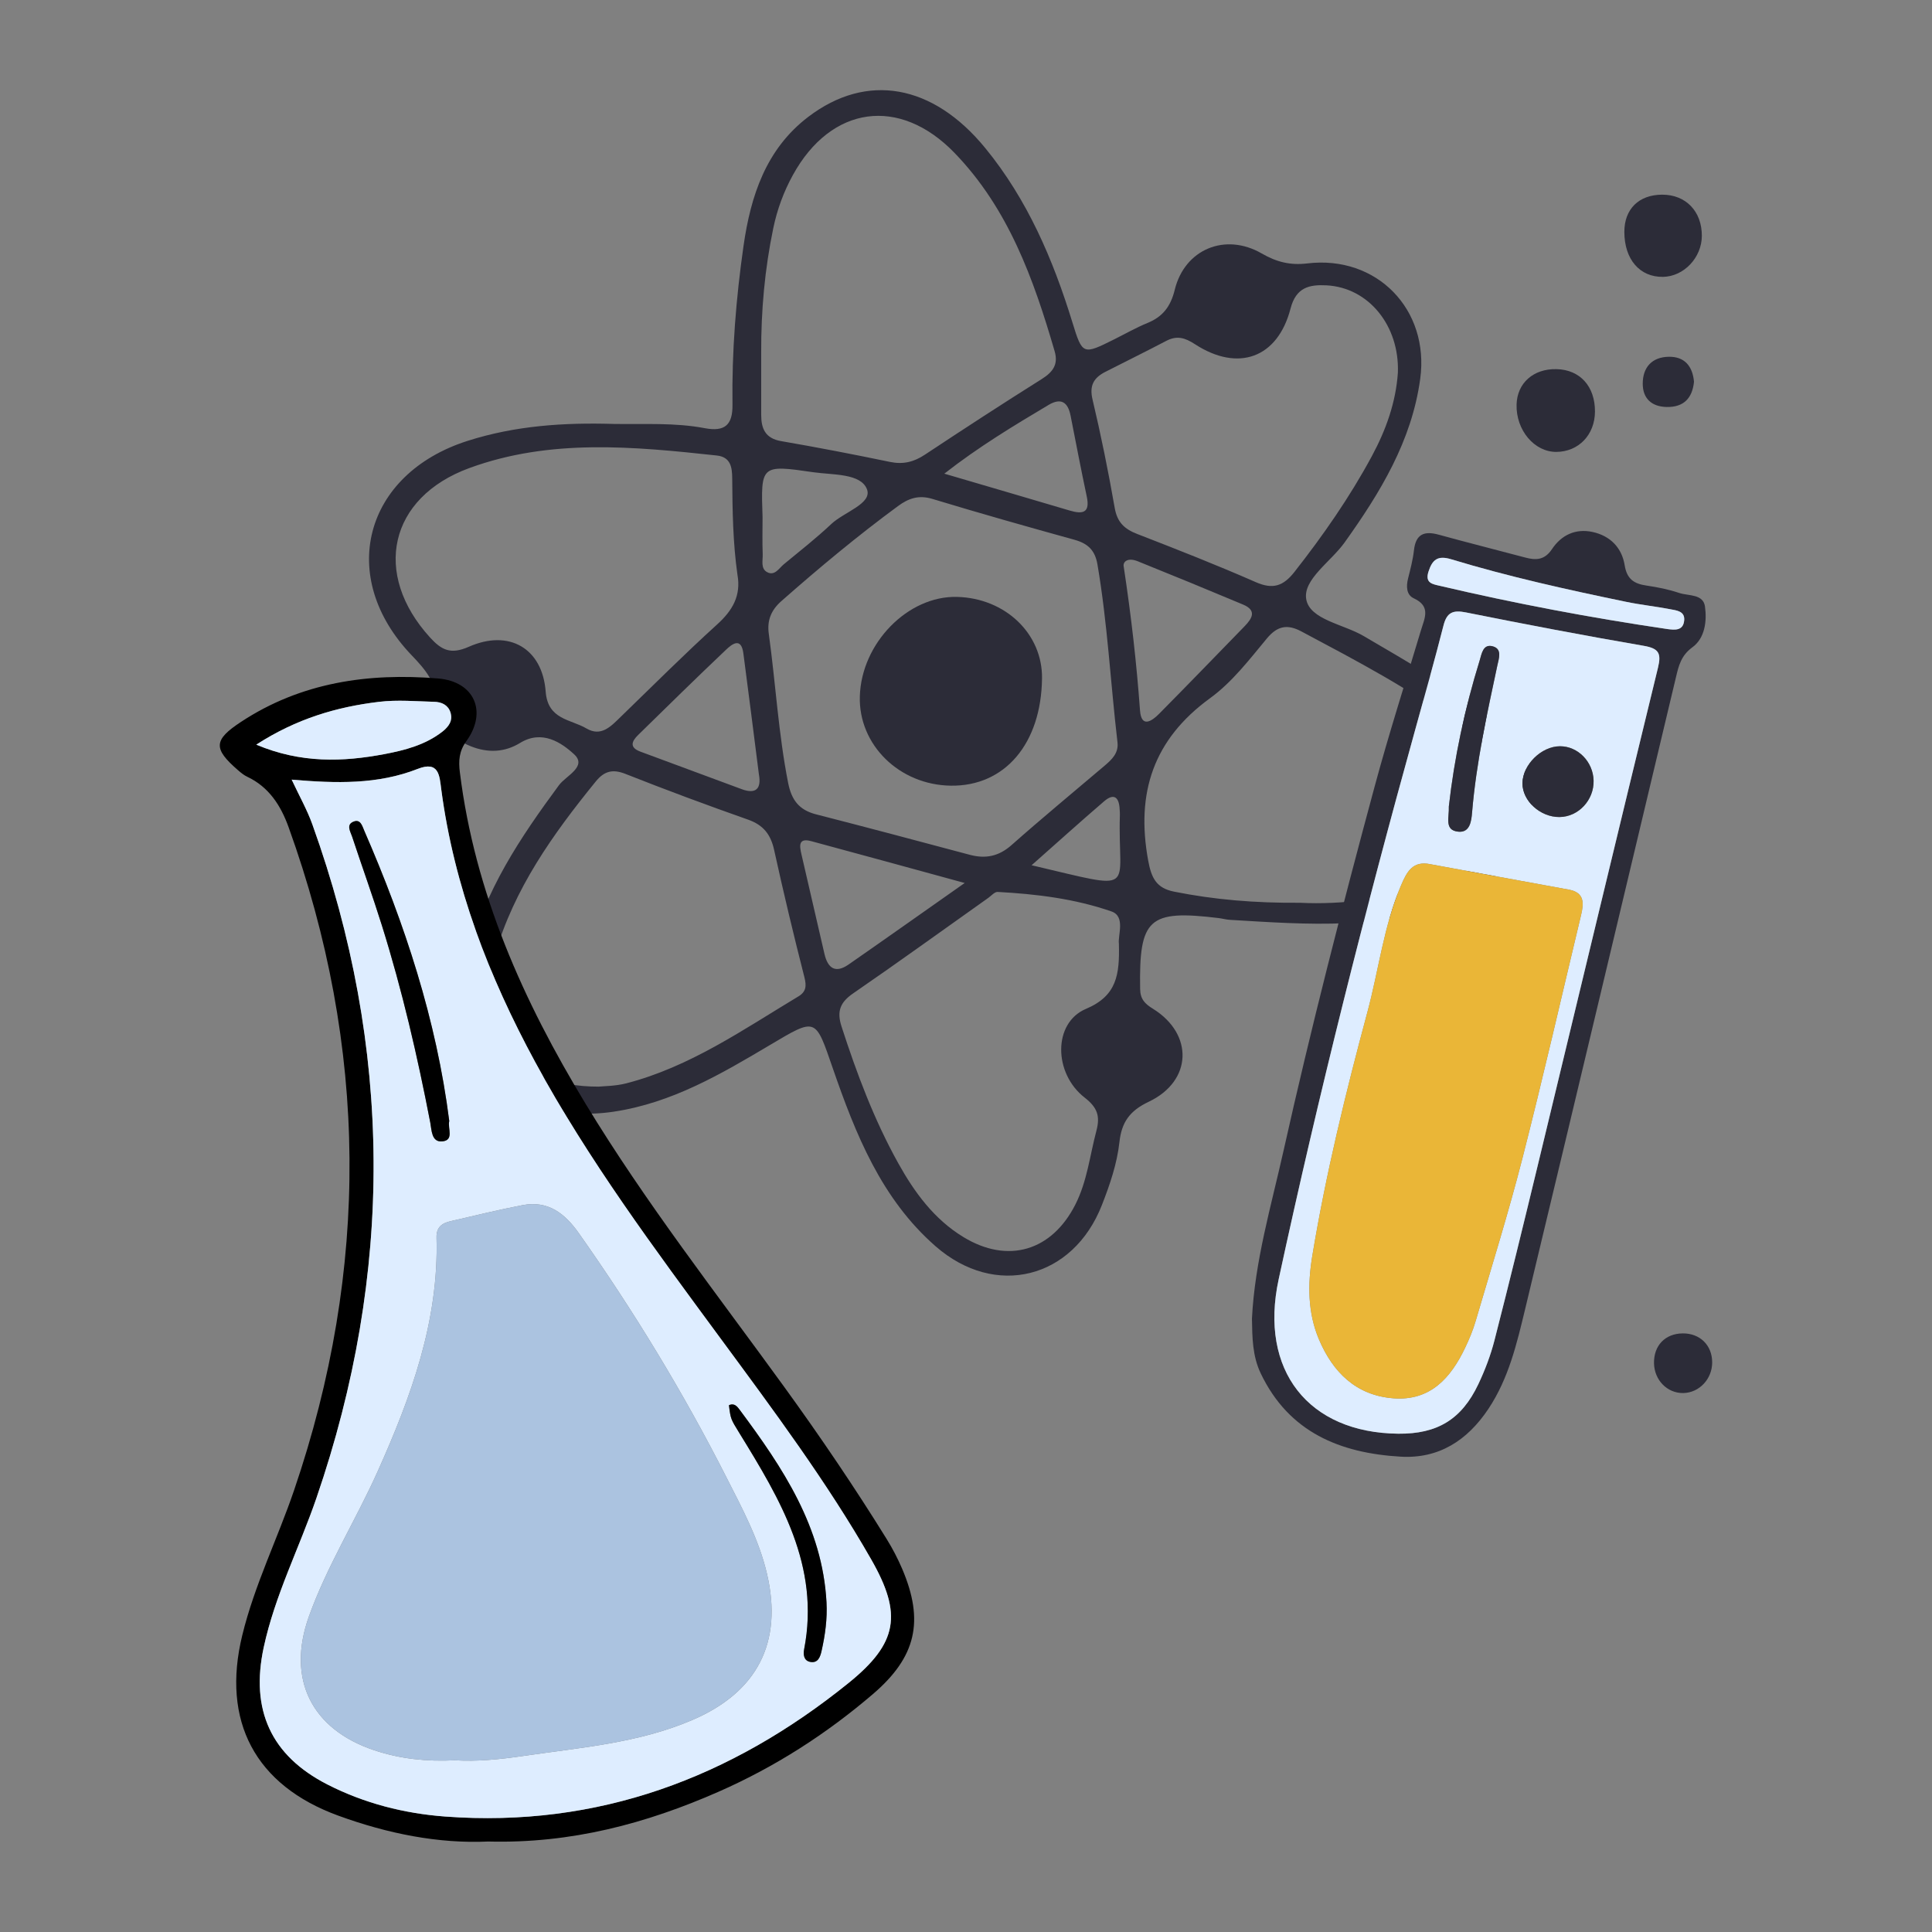 <?xml version="1.0" encoding="utf-8"?>
<!-- Generator: Adobe Illustrator 28.0.0, SVG Export Plug-In . SVG Version: 6.00 Build 0)  -->
<svg version="1.2" baseProfile="tiny" id="Слой_1"
	 xmlns="http://www.w3.org/2000/svg" xmlns:xlink="http://www.w3.org/1999/xlink" x="0px" y="0px"
	 viewBox="0 0 998.4 998.4" overflow="visible" xml:space="preserve">
<rect x="0" y="0" width="998.4" height="998.4" fill="#808080" stroke="none"/>
<g>
	<g>
		<path fill="#2C2C38" d="M317.193,219.078c15.676,0.264,31.467-0.761,46.981,2.186
			c10.345,1.965,14.493-1.612,14.351-12.134
			c-0.371-27.496,1.819-54.868,5.709-82.073
			c3.696-25.852,11.612-49.992,33.376-66.608
			c30.281-23.119,64.453-17.008,91.51,16.021
			c21.816,26.631,35.075,57.613,45.097,90.219
			c5.163,16.798,5.43,16.716,21.597,8.662c5.71-2.844,11.276-6.04,17.166-8.442
			c7.96-3.246,12.006-8.598,14.095-17.158
			c5.106-20.916,26.042-29.69,44.936-18.771
			c7.676,4.436,14.771,6.206,23.574,5.147
			c35.829-4.31,63.238,23.721,58.339,59.663
			c-4.375,32.096-20.685,58.815-39.107,84.586
			c-7.064,9.882-21.621,19.142-19.786,29.345
			c1.889,10.509,19.195,12.813,29.609,18.931
			c21.577,12.676,43.402,24.949,62.919,40.766
			c36.836,29.851,30.731,76.751-12.995,95.336
			c-38.33,16.291-78.818,12.994-119.03,10.588
			c-1.949-0.117-3.868-0.675-5.815-0.912
			c-36.16-4.402-41.125,0.198-40.53,36.673c0.086,5.249,2.451,7.62,6.603,10.188
			c21.091,13.042,20.417,37.367-2.172,48.07
			c-9.923,4.702-14.005,10.649-15.127,20.806
			c-1.241,11.237-4.919,21.954-9.041,32.508
			c-14.894,38.137-55.076,48.381-85.989,21.347
			c-28.04-24.521-41.345-57.982-53.09-91.939
			c-9.105-26.323-8.362-26.375-32.566-11.998
			c-25.32,15.04-50.637,29.896-80.645,34.397
			c-52.136,7.82-87.324-29.915-74.856-81.005
			c8.096-33.177,26.672-60.763,46.575-87.748c3.548-4.81,14.708-9.566,7.822-15.919
			c-6.621-6.108-16.609-12.834-27.935-5.883
			c-7.99,4.904-16.64,5.253-25.462,1.728
			c-10.012-4-16.863-11.356-17.301-21.82
			c-0.461-10.997-6.118-17.771-13.092-25.023
			c-39.052-40.601-24.813-93.894,28.684-110.974
			C266.43,219.909,291.564,218.321,317.193,219.078z M393.361,182.127
			c0,10.775-0.011,21.55,0.004,32.325c0.01,7.079,2.138,12.097,10.28,13.502
			c18.813,3.246,37.568,6.871,56.262,10.75c6.771,1.405,12.3,0.069,17.983-3.695
			c20.002-13.248,40.111-26.344,60.425-39.108
			c5.739-3.606,8.694-7.507,6.699-14.364
			c-10.875-37.388-23.904-73.731-51.729-102.511
			c-28.423-29.398-63.8-24.487-83.547,11.43
			c-4.739,8.619-8.101,17.737-10.125,27.452
			C395.194,139.113,393.282,160.503,393.361,182.127z M671.857,466.527
			c21.823,1.091,45.624-2.088,68.696-9.173
			c18.572-5.703,34.214-15.962,37.969-36.876
			c3.616-20.141-8.149-33.287-22.857-44.424
			c-25.895-19.608-54.598-34.543-83.139-49.747
			c-7.027-3.743-12.278-3.082-17.829,3.613
			c-9.047,10.911-17.993,22.617-29.286,30.819
			c-29.447,21.387-38.454,49.027-32.078,83.9
			c1.667,9.118,4.234,14.298,13.38,16.132
			C627.433,464.926,648.339,466.699,671.857,466.527z M309.344,561.541
			c2.59-0.286,8.614-0.239,14.251-1.693c32.902-8.484,60.421-27.762,88.982-44.928
			c3.994-2.4,4.289-5.334,3.116-9.922c-5.585-21.839-10.808-43.78-15.652-65.796
			c-1.759-7.995-5.57-12.858-13.458-15.639
			c-21.268-7.498-42.423-15.35-63.393-23.643
			c-6.691-2.646-11.02-1.365-15.319,3.926
			c-22.082,27.172-42.231,55.335-52.131,89.679
			C244.427,532.767,265.512,561.629,309.344,561.541z M577.469,383.493
			c-3.578-30.591-5.143-61.404-10.34-91.83
			c-1.273-7.454-5.071-10.846-11.977-12.756
			c-24.514-6.782-48.995-13.708-73.333-21.09
			c-7.017-2.128-12.286-0.314-17.701,3.667
			c-20.925,15.382-40.842,31.975-60.322,49.135
			c-5.357,4.719-7.45,10.057-6.51,16.863c3.544,25.672,4.969,51.601,10.002,77.112
			c1.739,8.816,5.66,13.974,14.33,16.203
			c26.535,6.82,53.02,13.839,79.486,20.923c8.228,2.202,15.034,0.829,21.644-5.024
			c15.75-13.948,31.988-27.344,48.028-40.965
			C574.575,392.504,578.182,389.167,577.469,383.493z M381.088,296.953
			c-2.339-16.451-2.577-33.086-2.701-49.728
			c-0.042-5.683-0.75-11.051-7.998-11.836
			c-42.958-4.651-86.061-8.804-127.821,6.481
			c-41.627,15.236-50.313,54.69-20.305,87.597
			c5.92,6.491,10.646,8.907,20.008,4.764
			c20.805-9.208,38.035,0.801,39.719,23.175
			c1.095,14.557,12.896,14.219,21.054,19.029
			c7.655,4.514,12.709-1.138,17.727-5.997c16.524-16,32.787-32.293,49.819-47.736
			C378.571,315.466,383.037,307.831,381.088,296.953z M578.213,487.675
			c-0.612-4.315,3.518-14.113-3.814-16.662
			c-18.859-6.556-38.836-9.023-58.838-10.088
			c-1.57-0.084-3.286,1.973-4.883,3.106
			c-23.212,16.456-46.27,33.137-69.714,49.257
			c-6.759,4.648-8.652,9.234-6.078,17.189c7.874,24.33,16.825,48.197,29.262,70.567
			c8.398,15.106,18.555,29.012,33.71,38.234
			c23.043,14.022,45.688,7.205,57.862-16.82
			c6.114-12.065,7.472-25.313,10.857-38.073c1.998-7.532,0.626-11.975-6.061-17.175
			c-16.184-12.585-16.366-38.659,0.648-45.836
			C577.234,514.592,578.604,503.614,578.213,487.675z M722.384,192.551
			c0.864-24.245-15.117-43.965-36.893-45.095
			c-8.773-0.455-15.727,0.968-18.575,11.977
			c-6.622,25.6-27.083,32.99-49.466,18.399
			c-5.154-3.36-9.313-4.538-14.79-1.661
			c-10.414,5.471-20.987,10.639-31.461,15.997
			c-5.856,2.995-8.355,6.928-6.626,14.223
			c4.404,18.579,8.2,37.324,11.484,56.135
			c1.285,7.36,5.007,10.857,11.573,13.404
			c20.556,7.974,41.103,16.026,61.282,24.894
			c8.868,3.897,14.242,2.092,20.029-5.284
			c14.867-18.948,28.571-38.626,39.992-59.815
			C716.187,222.262,721.34,208.012,722.384,192.551z M580.643,292.392
			c4.08,26.917,6.73,50.766,8.483,74.75c0.671,9.176,6.066,5.566,9.795,1.804
			c14.851-14.985,29.498-30.171,44.218-45.285c3.92-4.026,6.482-8.199-0.752-11.238
			c-18.086-7.599-36.236-15.048-54.433-22.376
			C582.943,288.028,580.453,290.146,580.643,292.392z M498.527,456.301
			c-28.694-7.835-54-14.806-79.347-21.627c-6.8-1.83-5.978,2.618-5.028,6.756
			c3.937,17.146,7.942,34.278,11.879,51.424c1.712,7.456,5.602,10.358,12.494,5.57
			C457.673,485.125,476.696,471.647,498.527,456.301z M392.19,400.271
			c-2.669-20.882-5.273-41.772-8.038-62.64c-1.142-8.621-5.932-4.738-8.975-1.854
			c-15.294,14.492-30.322,29.266-45.377,44.009
			c-3.303,3.234-4.761,6.46,1.181,8.651
			c17.468,6.44,34.904,12.966,52.374,19.401
			C390.661,410.527,393.512,407.537,392.19,400.271z M487.993,244.776
			c22.755,6.685,43.793,12.827,64.805,19.059c6.721,1.993,10.629,1.256,8.803-7.282
			c-2.97-13.89-5.603-27.851-8.364-41.785c-1.364-6.887-4.864-9.389-11.383-5.502
			C523.874,219.985,505.929,230.762,487.993,244.776z M394.069,267.32
			c0,6.35-0.179,12.707,0.074,19.047c0.13,3.245-1.211,7.509,2.39,9.355
			c3.86,1.978,6.024-2.071,8.504-4.112c8.297-6.83,16.771-13.493,24.586-20.847
			c6.535-6.149,21.224-10.512,18.411-17.903c-3.179-8.354-17.757-7.377-27.722-8.827
			C393.155,240.08,393.127,240.27,394.069,267.32z M533.101,447.133
			c56.152,13.125,44.337,13.776,45.623-26.006
			c0.031-0.971-0.069-1.947-0.117-2.92c-0.298-6.078-2.821-8.604-8.065-4.099
			C558.099,424.799,545.917,435.794,533.101,447.133z"/>
		<path fill="#2C2C38" d="M538.487,350.535c-0.396,33.75-19.195,55.871-47.144,55.476
			c-26.605-0.377-47.712-21.091-47.006-46.131c0.775-27.49,24.824-52.089,50.268-51.42
			C519.563,309.116,538.757,327.519,538.487,350.535z"/>
	</g>
	<g>
		<path d="M466.182,810.654c-2.26-5.28-4.95-10.44-7.98-15.33
			c-16.62-26.84-34.34-52.94-52.86-78.5
			c-34.99-48.28-71.74-95.3-102.73-146.42
			c-32.24-53.16-57.23-108.9-64.97-171.3
			c-0.74-5.96-0.45-10.85,3.39-16.15
			c10.89-15.07,4.23-30.78-14.67-32.34c-36-2.97-70.75,1.99-101.79,22.42
			c-14.27,9.39-14.47,13.82-1.53,25.02c1.45,1.26,2.98,2.53,4.69,3.33
			c11.3,5.32,17.42,15,21.41,26.09c41.05,113.86,41.92,228.1,2.83,342.65
			c-8.56,25.1-20.46,49-26.77,74.93c-10.84,44.46,6.69,77.56,49.61,93.22
			c25.58,9.33,51.82,14.56,77.49,13.37c42.93,1.12,81.76-9.33,119.09-25.75
			c29.04-12.77,55.6-29.79,79.73-50.46
			C473.422,856.334,477.772,837.744,466.182,810.654z M132.432,384.814
			c20.85-13.46,41.67-19.52,63.47-22.13c9.48-1.14,19.21-0.25,28.82,0
			c3.62,0.1,6.9,1.71,8.09,5.48c1.34,4.28-0.89,7.32-4.16,9.89
			c-8.79,6.89-19.49,9.66-29.9,11.63
			C177.262,393.744,155.622,394.564,132.432,384.814z M438.442,869.764
			c-60.72,49.03-129.5,74.82-208.36,68.97
			c-21.13-1.57-41.76-6.79-60.89-16.57
			c-29.17-14.92-39.87-38.56-32.91-70.85
			c5.79-26.93,18.38-51.38,27.24-77.17
			c39.98-116.36,39.48-232.37-2.11-348.15
			c-2.69-7.51-6.69-14.56-10.68-23.1c23,1.98,44.51,2.56,65.14-5.55
			c11.03-4.33,11.24,3.59,12.14,10.46
			c6.63,50.3,24.55,96.74,48.55,141.01
			c27.41,50.55,61.69,96.53,95.68,142.7
			c27.37,37.17,55,74.18,77.97,114.35
			C466.392,834.154,464.052,849.094,438.442,869.764z"/>
		<path fill="#DEEDFF" d="M228.652,378.054c-8.79,6.89-19.49,9.66-29.9,11.63
			c-21.49,4.06-43.13,4.88-66.32-4.87c20.85-13.46,41.67-19.52,63.47-22.13
			c9.48-1.14,19.21-0.25,28.82,0c3.62,0.1,6.9,1.71,8.09,5.48
			C234.152,372.444,231.922,375.484,228.652,378.054z"/>
		<path fill="#DEEDFF" d="M450.212,805.864c-22.97-40.17-50.6-77.18-77.97-114.35
			c-33.99-46.17-68.27-92.15-95.68-142.7
			c-24-44.27-41.92-90.71-48.55-141.01
			c-0.9-6.87-1.11-14.79-12.14-10.46
			c-20.63,8.11-42.14,7.53-65.14,5.55
			c3.99,8.54,7.99,15.59,10.68,23.1
			c41.59,115.78,42.09,231.79,2.11,348.15
			c-8.86,25.79-21.45,50.24-27.24,77.17
			c-6.96,32.29,3.74,55.93,32.91,70.85c19.13,9.78,39.76,15,60.89,16.57
			c78.86,5.85,147.64-19.94,208.36-68.97
			C464.052,849.094,466.392,834.154,450.212,805.864z M181.962,432.334
			c-0.87-2.66-3.35-6.3,1.01-7.83c3.4-1.19,4.26,2.46,5.29,4.83
			c20.97,48.18,37.27,97.72,43.9,149.96
			c-0.93,3.86,2.69,9.99-3.67,10.54c-5.55,0.48-5.41-5.9-6.12-9.62
			c-6.63-34.41-14.53-68.49-25.01-101.94
			C192.532,462.864,187.032,447.674,181.962,432.334z M357.901,888.794
			c-28.03,12.05-58.1,14.31-87.73,18.67
			c-11.8,1.73-23.69,2.92-35.03,2.2c-14.6,0.73-28.25-0.7-41.62-5.14
			c-32.57-10.84-45.47-36.8-33.91-69.13
			c9.36-26.16,24.23-49.74,35.55-75.01
			c17.27-38.55,31.65-77.68,30.42-120.78
			c-0.15-5.53,2.89-7.53,7.38-8.56c12.36-2.83,24.67-5.89,37.12-8.27
			c13.12-2.51,21.83,4.28,29.02,14.48c28.45,40.29,54,82.3,76.34,126.28
			c8.19,16.13,16.79,32.11,20.93,49.85
			C404.631,848.814,391.292,874.454,357.901,888.794z M424.562,853.164
			c-0.67,2.97-1.8,6.46-5.89,5.65c-3.33-0.66-3.64-3.82-3.11-6.54
			c8.37-43.14-12.43-77.51-33.52-111.79
			c-4.44-7.21-4.46-7.2-5.34-14.3c2.82-1.33,4.35,0.74,5.65,2.5
			c22.19,29.84,42.68,60.45,44.76,99.35
			C427.572,836.554,426.422,844.904,424.562,853.164z"/>
		<path fill="#ABC3E0" d="M357.901,888.794c-28.03,12.05-58.1,14.31-87.73,18.67
			c-11.8,1.73-23.69,2.92-35.03,2.2c-14.6,0.73-28.25-0.7-41.62-5.14
			c-32.57-10.84-45.47-36.8-33.91-69.13
			c9.36-26.16,24.23-49.74,35.55-75.01
			c17.27-38.55,31.65-77.68,30.42-120.78
			c-0.15-5.53,2.89-7.53,7.38-8.56c12.36-2.83,24.67-5.89,37.12-8.27
			c13.12-2.51,21.83,4.28,29.02,14.48c28.45,40.29,54,82.3,76.34,126.28
			c8.19,16.13,16.79,32.11,20.93,49.85
			C404.631,848.814,391.292,874.454,357.901,888.794z"/>
		<path d="M228.492,589.834c-5.55,0.48-5.41-5.9-6.12-9.62
			c-6.63-34.41-14.53-68.49-25.01-101.94
			c-4.83-15.41-10.33-30.6-15.4-45.94
			c-0.87-2.66-3.35-6.3,1.01-7.83c3.4-1.19,4.26,2.46,5.29,4.83
			c20.97,48.18,37.27,97.72,43.9,149.96
			C231.232,583.154,234.852,589.284,228.492,589.834z"/>
		<path d="M424.562,853.164c-0.67,2.97-1.8,6.46-5.89,5.65
			c-3.33-0.66-3.64-3.82-3.11-6.54c8.37-43.14-12.43-77.51-33.52-111.79
			c-4.44-7.21-4.46-7.2-5.34-14.3c2.82-1.33,4.35,0.74,5.65,2.5
			c22.19,29.84,42.68,60.45,44.76,99.35
			C427.572,836.554,426.422,844.904,424.562,853.164z"/>
	</g>
	<g>
		<path fill="#2C2C38" d="M881.082,313.431c-0.93-6.59-8.51-5.4-13.32-7.01
			c-5.44-1.82-11.17-2.98-16.86-3.81
			c-6.43-0.92-10.17-3.3-11.32-10.51c-1.45-9-7.4-15.19-16.58-17.19
			c-8.88-1.93-16.18,1.64-20.99,8.87c-3.82,5.72-8.3,5.82-13.92,4.31
			c-14.85-3.97-29.77-7.69-44.59-11.78
			c-7.51-2.07-11.87-0.33-12.81,8.03c-0.55,4.94-1.85,9.82-3.06,14.66
			c-1.02,4.11-0.85,8.42,3.01,10.21c8.97,4.16,5.51,10.33,3.66,16.52
			c-8.04,26.89-16.62,53.63-23.93,80.71
			c-16.83,62.35-32.93,124.9-47.01,187.93
			c-6.44,28.82-14.91,57.33-16.39,87.09
			c0.17,9.67,0.21,19.21,4.53,28.26
			c14.54,30.47,40.99,41.2,72.28,43.04
			c19.8,1.17,34.52-8.41,45.37-24.68
			c10.49-15.74,14.72-33.79,19.02-51.68
			c26.14-108.77,51.97-217.6,77.91-326.41
			c1.4-5.91,2.64-11.22,8.48-15.48
			C881.072,329.781,882.132,320.971,881.082,313.431z M856.802,345.001
			c-20.86,85.59-41.37,171.27-62.06,256.9
			c-7.32,30.29-14.7,60.57-22.45,90.75c-1.99,7.78-4.92,15.44-8.36,22.7
			c-8.65,18.22-21.25,25.73-41.32,25.54
			c-46.38-0.44-72.02-32.65-61.84-79.76
			c20.64-95.53,44.51-190.28,70.68-284.45
			c4.95-17.8,9.95-35.58,14.51-53.48c1.73-6.78,4.91-8.05,11.58-6.72
			c30.56,6.12,61.19,11.98,91.9,17.26
			C857.202,335.081,858.612,337.571,856.802,345.001z M870.342,320.561
			c-0.48,5.45-4.76,5.04-8.78,4.5c-39.47-5.81-78.64-13.2-117.49-22.33
			c-3.68-0.86-7.81-1.36-5.87-7.35c2.01-6.21,4.78-8.48,11.75-6.36
			c29.73,9.02,60.07,15.72,90.49,22.01
			c7.51,1.55,15.16,2.35,22.69,3.8
			C866.362,315.451,870.762,315.801,870.342,320.561z"/>
		<path fill="#DEEDFF" d="M870.342,320.561c-0.48,5.45-4.76,5.04-8.78,4.5
			c-39.47-5.81-78.64-13.2-117.49-22.33
			c-3.68-0.86-7.81-1.36-5.87-7.35c2.01-6.21,4.78-8.48,11.75-6.36
			c29.73,9.02,60.07,15.72,90.49,22.01
			c7.51,1.55,15.16,2.35,22.69,3.8
			C866.362,315.451,870.762,315.801,870.342,320.561z"/>
		<path fill="#DEEDFF" d="M849.442,333.741c-30.71-5.28-61.34-11.14-91.9-17.26
			c-6.67-1.33-9.85-0.06-11.58,6.72
			c-4.56,17.9-9.56,35.68-14.51,53.48
			c-26.17,94.17-50.04,188.92-70.68,284.45
			c-10.18,47.11,15.46,79.32,61.84,79.76
			c20.07,0.19,32.67-7.32,41.32-25.54
			c3.44-7.26,6.37-14.92,8.36-22.7c7.75-30.18,15.13-60.46,22.45-90.75
			c20.69-85.63,41.2-171.31,62.06-256.9
			C858.612,337.571,857.202,335.081,849.442,333.741z M748.712,416.781
			c2.81-24.99,8.18-50.46,15.92-75.42c1.07-3.46,1.71-8.8,6.85-7.34
			c4.94,1.39,3.06,6.3,2.29,9.92
			c-5.35,25.12-10.9,50.19-13.04,75.87
			c-0.36,4.37-1.03,10.59-7.13,9.98
			C746.192,429.051,748.982,422.441,748.712,416.781z M817.052,472.851
			c-10.03,41.86-19.59,83.84-30.26,125.54
			c-7.24,28.28-15.97,56.19-24.2,84.22
			c-1.39,4.77-3.33,9.43-5.48,13.93
			c-7.42,15.54-17.97,27.47-36.93,26.07
			c-19.33-1.42-31.42-13.49-38.59-30.46
			c-5.84-13.81-5.86-28.46-3.44-43.14
			c7.03-42.53,17.27-84.33,28.46-125.92
			c5.89-21.86,8.44-44.59,17.45-65.65
			c2.979-6.96,5.99-12.76,15.15-10.84
			c23.82,4.38,47.63,8.79,71.46,13.12
			C818.892,461.221,818.512,466.741,817.052,472.851z M805.902,422.221
			c-9.97,0.1-19.23-8.38-19.13-17.51
			c0.09-9.53,9.78-19.06,19.39-19.07
			c9.26-0.02,17.13,8.02,17.36,17.76
			C823.772,413.471,815.662,422.141,805.902,422.221z"/>
		<path fill="#2C2C38" d="M824.23,212.741c-0.074,11.944-8.426,20.677-19.881,20.79
			c-11.409,0.112-20.973-11.221-20.629-24.446
			c0.29-11.151,8.695-18.606,20.661-18.323
			C816.518,191.05,824.31,199.677,824.23,212.741z"/>
		<path fill="#2C2C38" d="M839.414,119.867c-0.017-11.836,7.484-19.233,19.538-19.268
			c12.221-0.036,20.556,8.623,20.51,21.305
			c-0.041,11.226-9.314,21.002-20.078,21.169
			C847.374,143.258,839.435,134.033,839.414,119.867z"/>
		<path fill="#2C2C38" d="M884.807,704.033c0.008,8.584-6.678,15.695-14.906,15.852
			c-8.288,0.159-15.012-6.683-15.159-15.425
			c-0.153-9.132,5.754-15.289,14.774-15.399
			C878.455,688.952,884.799,695.163,884.807,704.033z"/>
		<path fill="#2C2C38" d="M875.408,197.272c-0.84,8.51-5.342,13.228-14.127,13.048
			c-7.715-0.157-12.364-4.352-12.364-12.027
			c0-8.444,4.744-13.754,13.381-13.924
			C870.527,184.209,874.67,189.196,875.408,197.272z"/>
		<path fill="#EAB637" d="M817.052,472.851c-10.03,41.86-19.59,83.84-30.26,125.54
			c-7.24,28.28-15.97,56.19-24.2,84.22
			c-1.39,4.77-3.33,9.43-5.48,13.93
			c-7.42,15.54-17.97,27.47-36.93,26.07
			c-19.33-1.42-31.42-13.49-38.59-30.46
			c-5.84-13.81-5.86-28.46-3.44-43.14
			c7.03-42.53,17.27-84.33,28.46-125.92
			c5.89-21.86,8.44-44.59,17.45-65.65
			c2.979-6.96,5.99-12.76,15.15-10.84
			c23.82,4.38,47.63,8.79,71.46,13.12
			C818.892,461.221,818.512,466.741,817.052,472.851z"/>
		<path fill="#2C2C38" d="M823.522,403.401c0.25,10.07-7.86,18.74-17.62,18.82
			c-9.97,0.1-19.23-8.38-19.13-17.51
			c0.09-9.53,9.78-19.06,19.39-19.07
			C815.422,385.621,823.292,393.661,823.522,403.401z"/>
		<path fill="#2C2C38" d="M773.772,343.941c-5.35,25.12-10.9,50.19-13.04,75.87
			c-0.36,4.37-1.03,10.59-7.13,9.98c-7.41-0.74-4.62-7.35-4.89-13.01
			c2.81-24.99,8.18-50.46,15.92-75.42c1.07-3.46,1.71-8.8,6.85-7.34
			C776.422,335.411,774.542,340.321,773.772,343.941z"/>
	</g>
</g>
</svg>
